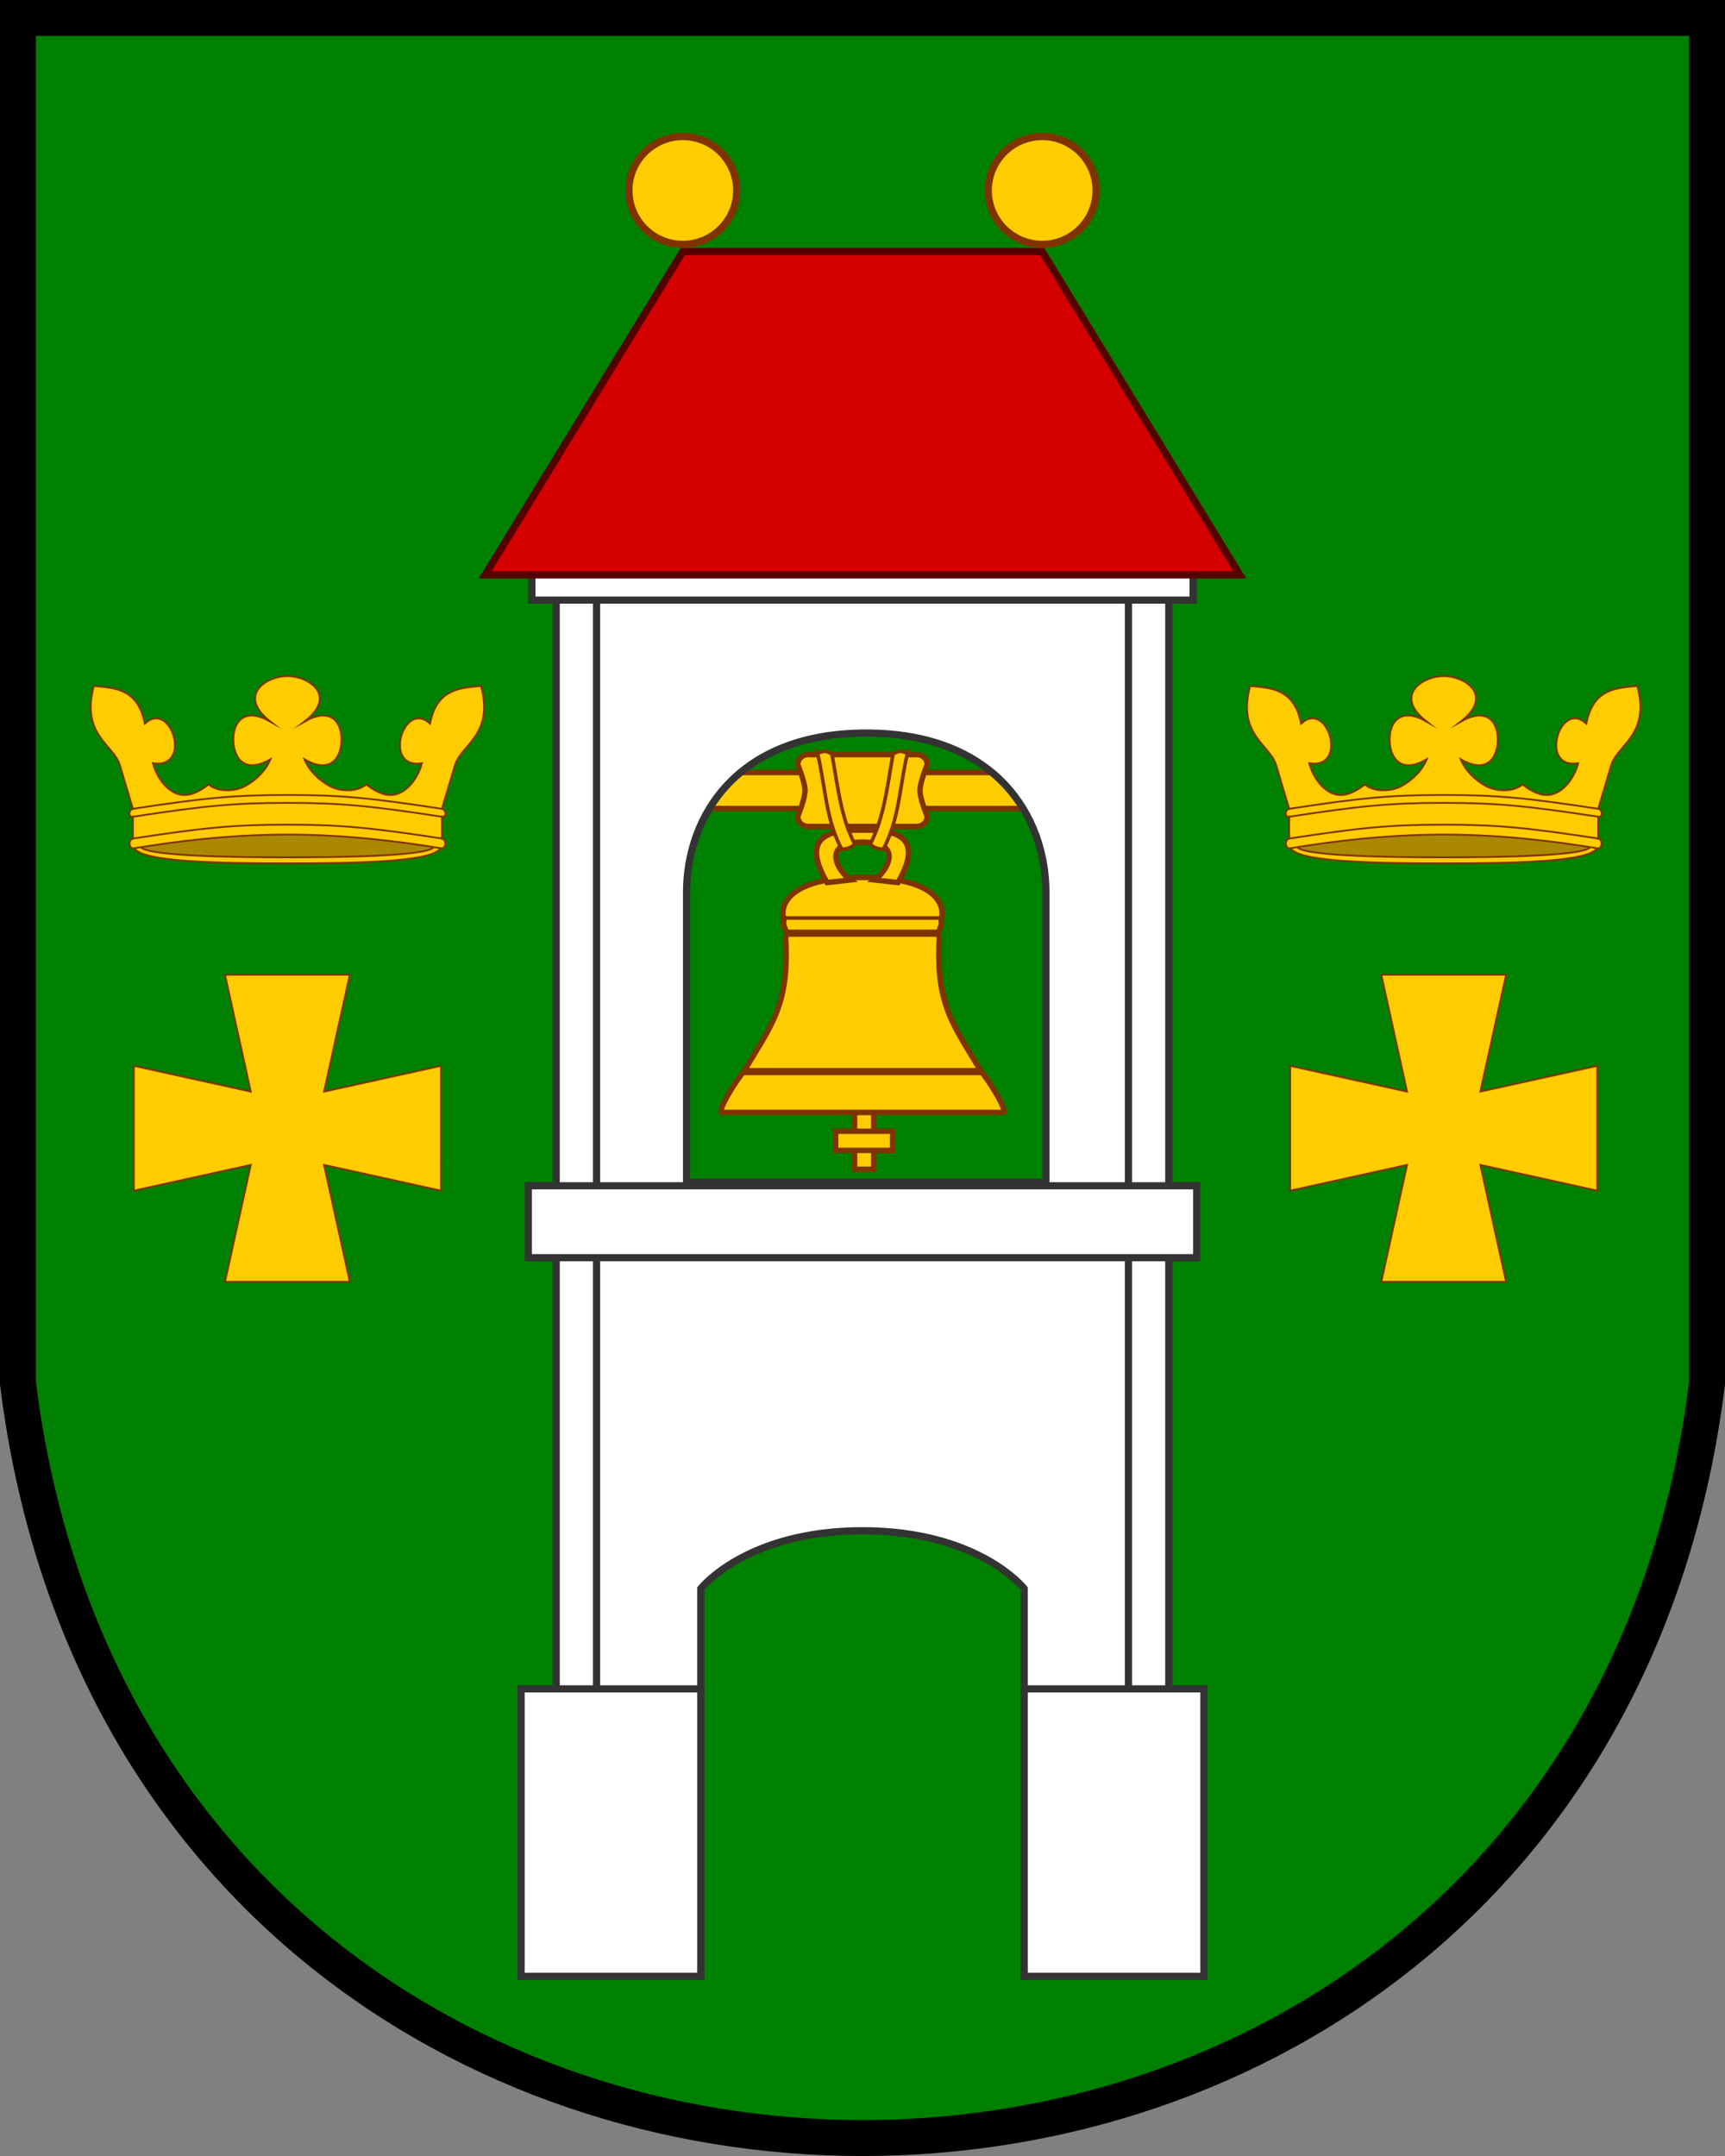 <svg width="480" height="600" xmlns="http://www.w3.org/2000/svg" xmlns:xlink="http://www.w3.org/1999/xlink"><rect width="100%" height="100%" fill="#808080" stroke="none"/><path d="M5 5v380c35 280 435 280 470 0V5z" fill="green" stroke="#000" stroke-width="10"/><g id="c"><path d="m384.36 271.26 7.167 32.528L359 296.621v34.733l32.528-7.167-7.167 32.528h34.733l-7.167-32.528 32.528 7.167V296.62l-32.528 7.167 7.167-32.528z" fill="#fc0" stroke="#803300" stroke-width=".5"/><path d="m401.73 230.6-43.003 4.962 7.814 2.81h70.376l7.815-2.81z" fill="#a80"/><g stroke="#803300" stroke-width=".5"><path d="M444.45 235.57c-.514 4.432-24.498 4.683-42.727 4.683s-42.213-.251-42.727-4.683l1.93-.279c-1.145 2.94 25.647 3.308 40.798 3.308s41.942-.369 40.798-3.308z" fill="#fc0"/><path d="M401.73 188.15c-5.941 0-14.12 5.418-4.72 12.68-6.846-3.906-10.064-.477-10.31 4.394-.248 4.872 2.474 10.632 10.31 6.08-1.409 3.29-3.946 5.718-7.012 7.444-3.166 1.691-7.848 1.6-10.187-.436-3.363 2.545-6.522 3.897-9.762 2.145-2.784-1.529-4.897-4.83-5.74-8.05 11.072 1.767 5.099-17.905-2.257-11.026-1.909-9.787-8.375-9.936-14.196-10.475-3.668 13.688 5.543 16.294 7.258 22.053l3.613 12.13c-1.223.327-1.364 2.39 0 2.205v6.064c-1.262.38-1.184 2.496 0 2.757 12.026-1.982 26.875-3.86 43.003-3.86s30.977 1.878 43.003 3.86c1.184-.261 1.261-2.377 0-2.757v-6.064c1.364.185 1.223-1.878 0-2.206l3.613-12.129c1.715-5.759 10.926-8.365 7.258-22.053-5.821.54-12.288.688-14.196 10.475-7.356-6.878-13.329 12.793-2.257 11.026-.843 3.22-2.957 6.521-5.74 8.05-3.24 1.752-6.4.4-9.762-2.145-2.338 2.036-7.02 2.127-10.187.436-3.066-1.727-5.603-4.154-7.011-7.443 7.835 4.552 10.558-1.21 10.31-6.08-.248-4.871-3.465-8.301-10.31-4.395 9.4-7.262 1.22-12.68-4.721-12.68z" fill="#fc0" stroke-miterlimit="16"/><path d="M444.73 233.36c-19.5-2.975-27.852-3.86-43.003-3.86s-23.503.885-43.003 3.86m86.006-8.27c-19.5-2.975-27.852-3.859-43.003-3.859s-23.503.884-43.003 3.86m0 2.204c19.5-2.975 27.852-3.859 43.003-3.859s23.503.884 43.003 3.86" fill="none"/></g></g><g fill="#fc0" stroke="#803300" stroke-width="1.5"><path d="M190 215h100v10H190zM237.8 309.56v15.833h5.328V309.56z"/><path d="M240 244.19c-18.286 0-22.313 6.124-22.139 10.219.026.62.367 1.224.24 1.806-.262 1.207.446 2.316.844 3.356.192.505-.346 1.108-.316 1.626 1.068 18.632-4.126 24.303-11.71 37.114-2.413 2.703-7.464 11.258-6.08 11.258h78.323c1.385 0-3.682-8.555-6.095-11.258-7.584-12.812-12.762-18.483-11.694-37.114.03-.518-.524-1.121-.331-1.626.397-1.04 1.12-2.15.858-3.356-.127-.582.199-1.186.225-1.806.174-4.095-3.838-10.219-22.124-10.219z"/><path d="M240 231.01c-8.18-.053-17.734 1.004-9.858 14.607l6.501-.722c-3.341-2.277-8.512-10.544 3.357-10.544 11.87 0 6.699 8.266 3.357 10.544l6.501.722c7.877-13.603-1.678-14.66-9.858-14.607zM248.38 314.82h-15.833v5.328h15.833z"/><path d="M218.33 255.49h43.947" stroke-width="1" fill="none"/><path d="M206.89 298.23h66.403m-54.362-38.529h42.141" fill="none" stroke-width="2"/><path d="M224.85 210h30.295a2.846 2.846 0 0 1 2.853 2.853s-2 4.764-2 7.147 2 7.147 2 7.147a2.846 2.846 0 0 1-2.853 2.853H224.85a2.846 2.846 0 0 1-2.853-2.853s2-4.764 2-7.147-2-7.147-2-7.147A2.846 2.846 0 0 1 224.85 210z"/><path id="a" d="M227.47 209.59c2.21 9.11 2.215 18.224 6.737 26.756 1.346-.105 2.665-.283 3.596-1.498-3.679-7.128-4.606-15.236-6.288-24.958-1.933-1.416-2.858-.564-4.045-.3z" stroke-width="1"/><use transform="matrix(-1 0 0 1 480 0)" xlink:href="#a"/></g><path d="M241.04 204c-35.976 0-50 23.207-50 44.355V329h100v-80.645c0-21.148-14.024-44.355-50-44.355zm43.957 346V442.1s-12.622-16.104-45-16.104-45 16.104-45 16.104V550m-40.235 0V160h170.47v390" fill="#fff" stroke="#333" stroke-width="2"/><path d="M314 160v312M166 160v312" fill="none" stroke="#333" stroke-width="2"/><path d="M148 157h184v10H148zm-1 173h186v20H147zm138 140h50v80h-50zm-90 80h-50v-80h50z" fill="#fff" stroke="#333" stroke-width="2"/><path d="M290 70H190l-55 90h210z" fill="#d40000" stroke="#500" stroke-width="2"/><circle id="b" cx="190" cy="53" r="15" fill="#fc0" stroke="#803300" stroke-width="2"/><use x="100" xlink:href="#b"/><use transform="translate(-321.75)" xlink:href="#c"/></svg>